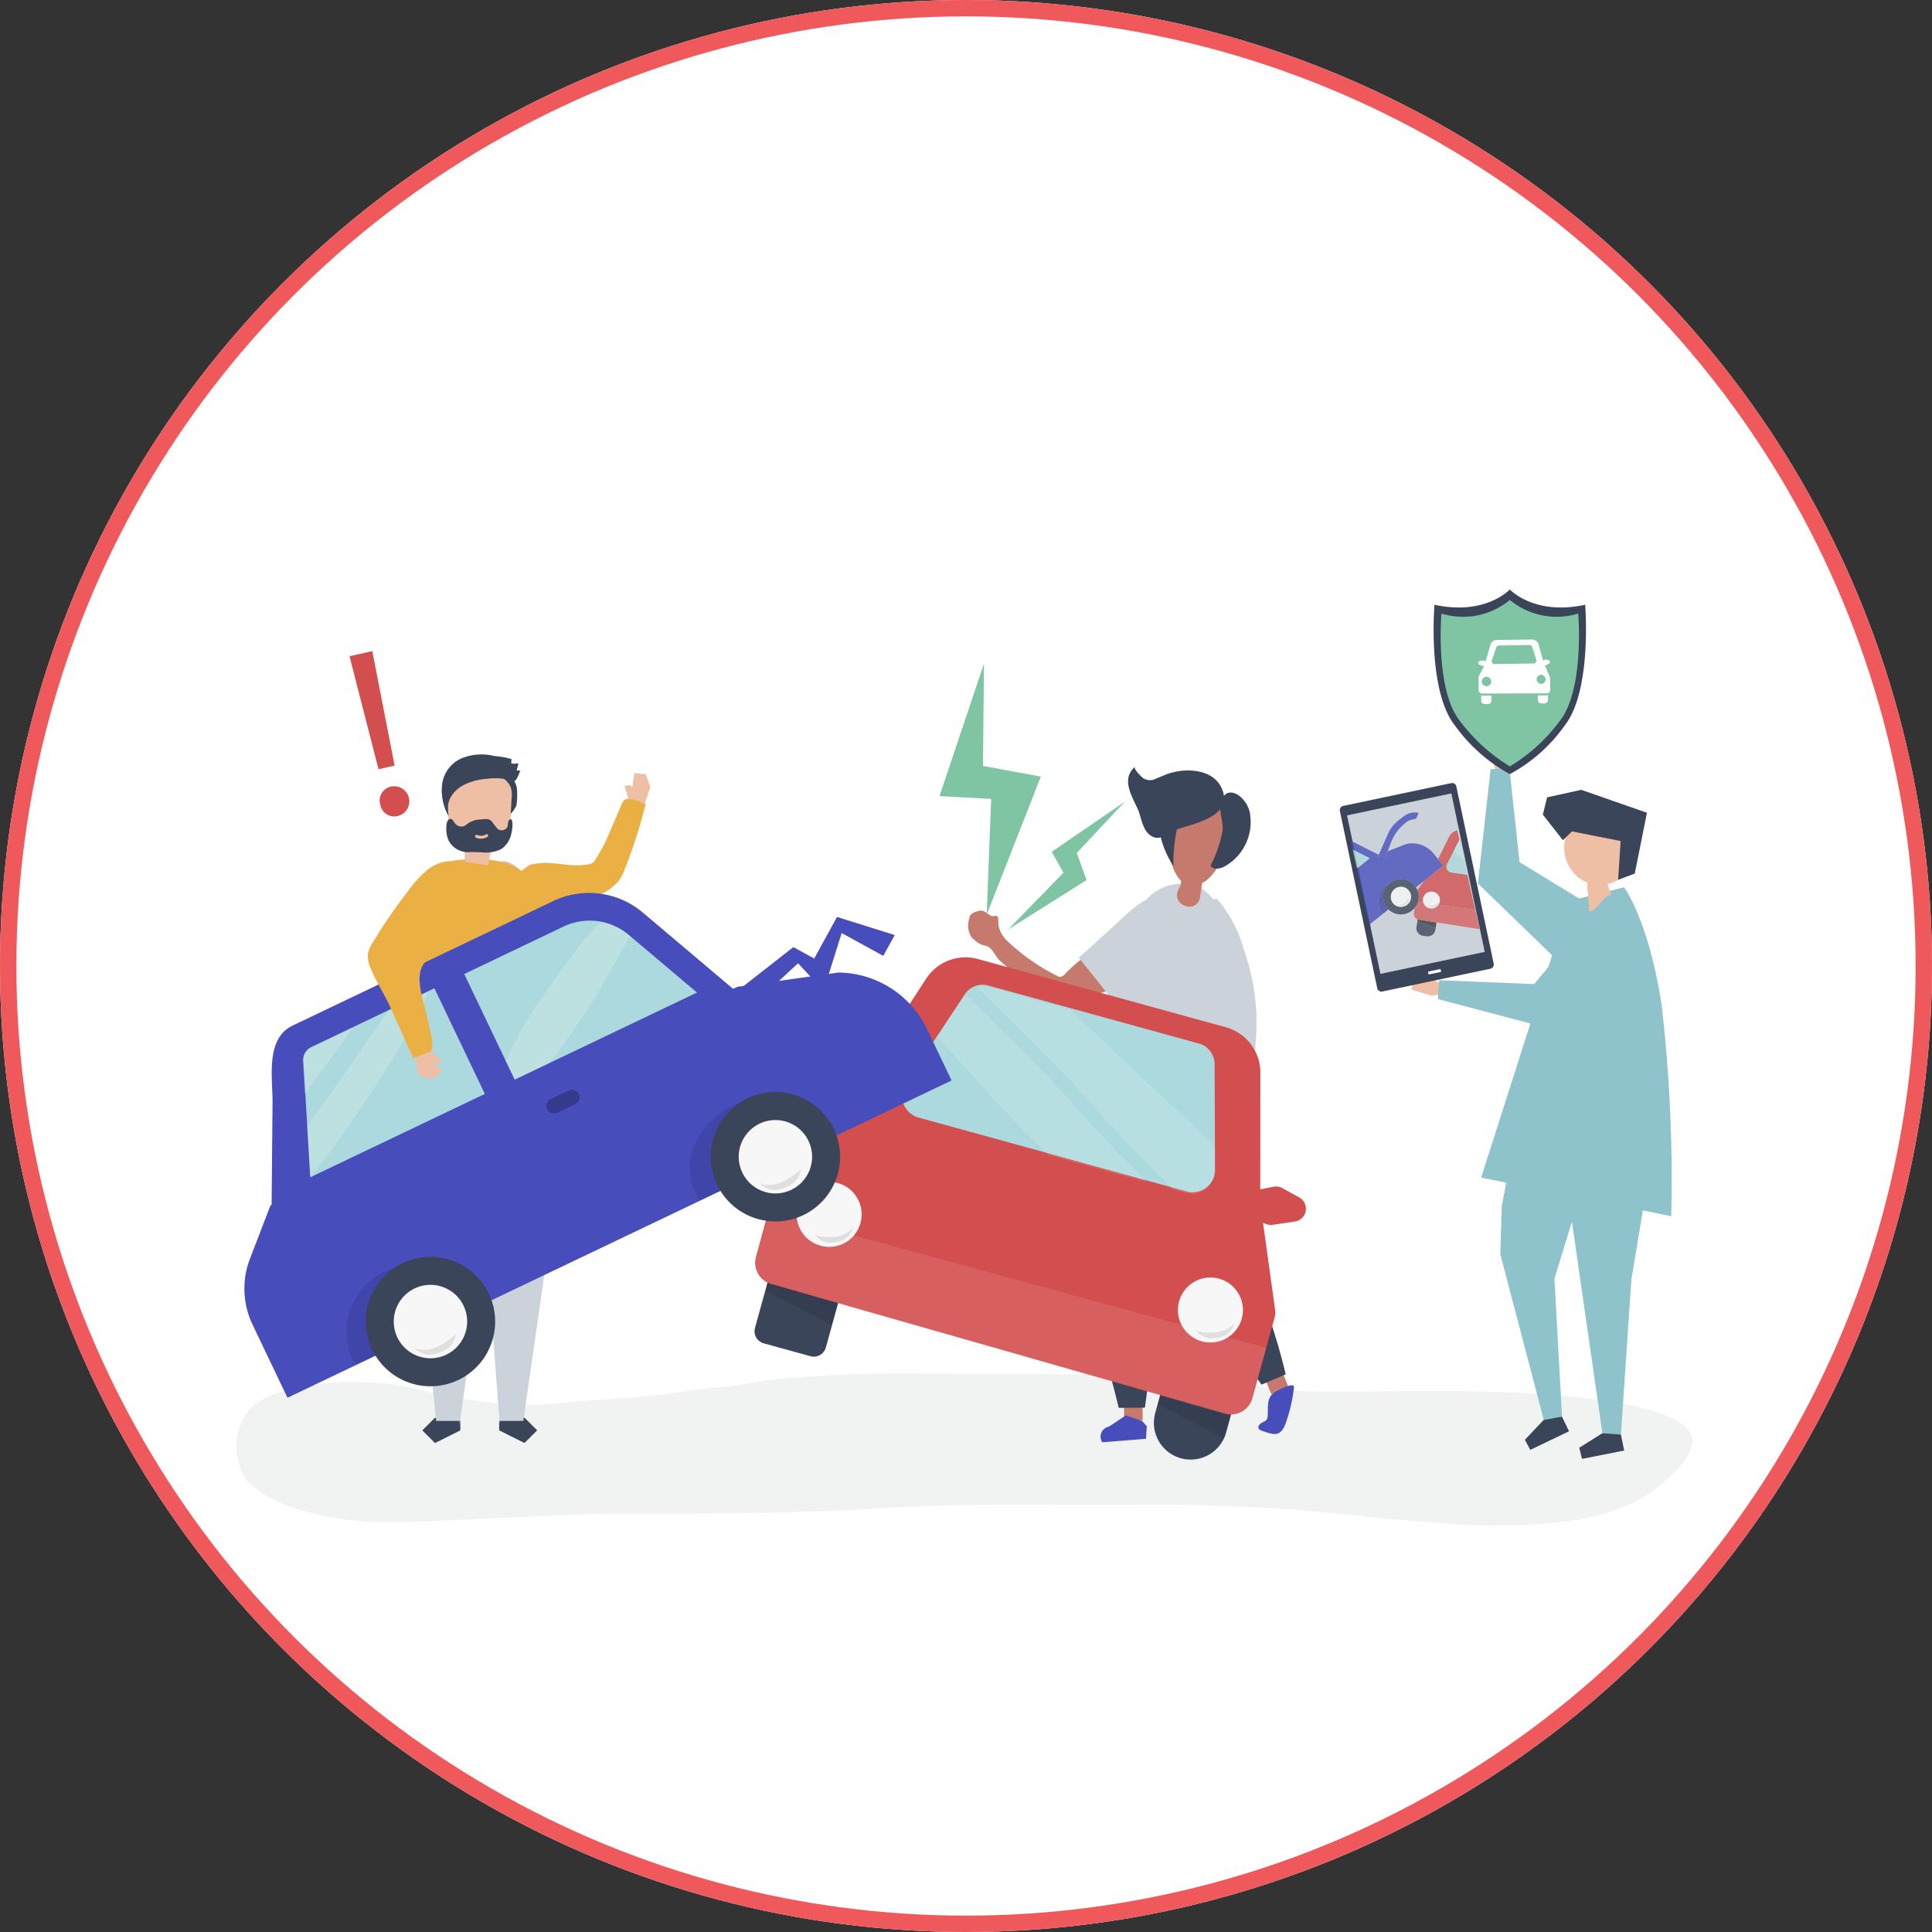 <svg xmlns="http://www.w3.org/2000/svg" width="118" height="118" viewBox="0 0 118 118">
  <rect x="0" y="0" width="118" height="118" fill="#333333" stroke="none"/>
  <g id="Group_1029" data-name="Group 1029" transform="translate(-672 -1029)">
    <g id="Ellipse_46" data-name="Ellipse 46" transform="translate(672 1029)" fill="#fff" stroke="#ef595b" stroke-width="1">
      <circle cx="59" cy="59" r="59" stroke="none"/>
      <circle cx="59" cy="59" r="58.5" fill="none"/>
    </g>
    <g id="Group_868" data-name="Group 868" transform="translate(642.346 966.514)">
      <g id="shadow" transform="translate(44.09 146.388)">
        <path id="Path_1461" data-name="Path 1461" d="M84.887,648a76.07,76.07,0,0,0-7.808.342c-.98.1-1.94.332-2.922.424-1.962.184-3.889.527-5.859.685-1.586.128-3.178.2-4.759.364a17.579,17.579,0,0,1-4.595-.134,32,32,0,0,1-3.254-.588,13.921,13.921,0,0,0-3.747-.563,15.926,15.926,0,0,0-5.216.6,5.2,5.2,0,0,0-1.784.979,3.638,3.638,0,0,0-.142,4.5c1.748,1.732,5.478,2.411,7.928,2.444,2.685.035,5.293-.155,7.981-.266,2.5-.1,4.99-.251,7.492-.246,5.111.011,10.222,0,15.324-.325,4.793-.306,9.6-.2,14.4-.2a115.857,115.857,0,0,1,14.709.66c2.131.272,4.3.367,6.443.557a32.763,32.763,0,0,0,5.671-.161,14.076,14.076,0,0,0,4.655-1.187c1.153-.525,3.21-2.155,3.564-3.408.992-3.512-13.976-3.428-16.274-3.42-2.571.009-5.162.089-7.731,0a19.077,19.077,0,0,1-3.2-.461,26.4,26.4,0,0,0-3.174-.256c-4.442-.385-8.894-.328-13.351-.328C87.789,648.012,86.338,648,84.887,648Z" transform="translate(-44.09 -648.003)" fill="#f1f2f2"/>
      </g>
      <g id="object" transform="translate(44.581 98.486)">
        <g id="Group_867" data-name="Group 867" transform="translate(0 0)">
          <g id="Group_811" data-name="Group 811" transform="translate(44.218 10.83)">
            <g id="Group_775" data-name="Group 775" transform="translate(0 7.672)">
              <g id="Group_773" data-name="Group 773" transform="translate(0 1.113)">
                <path id="Path_1462" data-name="Path 1462" d="M557.7,323.517a.313.313,0,0,1,.087,0c.262.04.375.218.615.328.107.049.363-.114.4.13.013.09.014.315.041.507a1.739,1.739,0,0,0,.477.843,12.368,12.368,0,0,0,3.064,2.162.451.451,0,0,0,.2.071.474.474,0,0,0,.321-.191,9.615,9.615,0,0,1,1.351-1.163,3.59,3.59,0,0,1,1.427-.676,1.614,1.614,0,0,1,1.465.426,1.26,1.26,0,0,1,.291,1.11c-.22.961-1.639,1.209-2.43,1.508a17.116,17.116,0,0,1-2.3.69.738.738,0,0,1-.293.025.747.747,0,0,1-.28-.14,37.338,37.338,0,0,1-3.179-2.529c-.282-.245-.4-.607-.663-.831-.168-.143-.4-.135-.591-.234a2.051,2.051,0,0,1-.542-.436,1.337,1.337,0,0,1-.12-1.107.447.447,0,0,1,.072-.227.643.643,0,0,1,.346-.2A1.252,1.252,0,0,1,557.7,323.517Z" transform="translate(-556.986 -323.512)" fill="#c67a6d"/>
              </g>
              <g id="Group_774" data-name="Group 774" transform="translate(6.733)">
                <path id="Path_1463" data-name="Path 1463" d="M635.717,316.586l-1.49-1.872c.032.04,2.693-2.426,2.856-2.567a5.771,5.771,0,0,1,2.066-1.324,1.864,1.864,0,0,1,2.112,2.829,9.818,9.818,0,0,1-4.812,3.612.25.25,0,0,1-.126.019.254.254,0,0,1-.136-.107Z" transform="translate(-634.227 -310.741)" fill="#ccd2d9"/>
              </g>
            </g>
            <g id="Group_807" data-name="Group 807" transform="translate(6.611)">
              <g id="Group_791" data-name="Group 791" transform="translate(0 16.802)">
                <g id="Group_781" data-name="Group 781" transform="translate(1.464 20.945)">
                  <g id="Group_780" data-name="Group 780">
                    <g id="Group_777" data-name="Group 777" transform="translate(1.411)">
                      <g id="Group_776" data-name="Group 776">
                        <path id="Path_1464" data-name="Path 1464" d="M666.948,655.956l.027,1.964-1.134.016-.03-2.178Z" transform="translate(-665.811 -655.758)" fill="#c67a6d"/>
                      </g>
                    </g>
                    <g id="Group_779" data-name="Group 779" transform="translate(0 1.87)">
                      <g id="Group_778" data-name="Group 778">
                        <path id="Path_1465" data-name="Path 1465" d="M651.162,677.211l.986.335.294.325-.05.77-2.666.213h0a.615.615,0,0,1,.3-.926l.124-.044Z" transform="translate(-649.62 -677.211)" fill="#474ebb"/>
                      </g>
                    </g>
                  </g>
                </g>
                <g id="Group_790" data-name="Group 790" transform="translate(4.564 1.281)">
                  <g id="Group_789" data-name="Group 789">
                    <g id="Group_787" data-name="Group 787" transform="translate(6.497 17.978)">
                      <g id="Group_786" data-name="Group 786">
                        <g id="Group_783" data-name="Group 783">
                          <g id="Group_782" data-name="Group 782">
                            <path id="Path_1466" data-name="Path 1466" d="M760.836,636.426l.751,1.807-1.044.456-.833-2Z" transform="translate(-759.711 -636.426)" fill="#c67a6d"/>
                          </g>
                        </g>
                        <g id="Group_785" data-name="Group 785" transform="translate(0.044 1.716)">
                          <g id="Group_784" data-name="Group 784">
                            <path id="Path_1467" data-name="Path 1467" d="M761.02,656.7a.88.88,0,0,1,.132-.121c.125-.094,1.136-.644,1.223-.4a.286.286,0,0,1,0,.127,9.648,9.648,0,0,1-.485,2.092c-.1.289-.257.609-.548.681a.841.841,0,0,1-.389-.021,4.01,4.01,0,0,1-.555-.173.31.31,0,0,1-.171-.122c-.069-.127.051-.278.176-.347s.278-.118.339-.249a.517.517,0,0,0,.035-.191C760.807,657.494,760.727,657.03,761.02,656.7Z" transform="translate(-760.212 -656.116)" fill="#474ebb"/>
                          </g>
                        </g>
                      </g>
                    </g>
                    <g id="Group_788" data-name="Group 788">
                      <path id="Path_1468" data-name="Path 1468" d="M685.678,440.94a9.491,9.491,0,0,0,2.572,4.285,55.025,55.025,0,0,1,3.662,4.615l1.477-.632a38.059,38.059,0,0,0-2.425-7.027,15.1,15.1,0,0,1-1.132-5.061,16.991,16.991,0,0,1,.3-2.5c.136-1.044.143-2.115.266-3.164a1.125,1.125,0,0,0-.2-1,.9.9,0,0,0-.423-.175C684.18,429.17,684.971,437.62,685.678,440.94Z" transform="translate(-685.182 -430.182)" fill="#3b455a"/>
                    </g>
                  </g>
                </g>
                <path id="Path_1469" data-name="Path 1469" d="M642.447,418.366a12.214,12.214,0,0,0-.316-2.86,20.013,20.013,0,0,0-4.967.421c-1.539.321-2.5.664-2.51,2.378-.021,3.152-1.221,5.837-1.739,8.867a9.67,9.67,0,0,0,.8,4.966,56.393,56.393,0,0,1,1.683,5.7l1.6-.01a38.365,38.365,0,0,0,.354-7.445,15.131,15.131,0,0,1,.823-5.124c.681-1.784,1.662-1.074,2.787-2.109C642.052,422.14,642.442,420.2,642.447,418.366Z" transform="translate(-632.827 -415.484)" fill="#3b455a"/>
              </g>
              <g id="Group_792" data-name="Group 792" transform="translate(1.31 7.13)">
                <path id="Path_1470" data-name="Path 1470" d="M654.352,304.946a4.3,4.3,0,0,1,.483.476l.41.449a5.1,5.1,0,0,1,.911,1.949,27.188,27.188,0,0,1,.759,11.916c-2.633.233-5.68-.448-8.306-.816a.873.873,0,0,1-.677-.322.918.918,0,0,1-.083-.467,38.089,38.089,0,0,1,.923-7.08,25.491,25.491,0,0,1,.719-2.85,6.842,6.842,0,0,1,1.409-2.8,2.855,2.855,0,0,1,3.29-.57A1.854,1.854,0,0,1,654.352,304.946Z" transform="translate(-647.849 -304.523)" fill="#ccd2d9"/>
              </g>
              <g id="Group_806" data-name="Group 806" transform="translate(3.142)">
                <g id="Group_794" data-name="Group 794" transform="translate(2.417 1.438)">
                  <g id="Group_793" data-name="Group 793">
                    <path id="Path_1471" data-name="Path 1471" d="M698.561,245.83l.143-.944a1.676,1.676,0,0,0,.181-.1c1.1-.719,2.94-4.583.013-5.448-2.657-.785-2.519,2.967-2,4.531a2.348,2.348,0,0,0,.383.74c.12.15.147.122.13.3s-.18.359-.217.536a.653.653,0,0,0,.346.784.807.807,0,0,0,.531.1A.677.677,0,0,0,698.561,245.83Z" transform="translate(-696.595 -239.228)" fill="#c67a6d"/>
                  </g>
                </g>
                <g id="Group_805" data-name="Group 805">
                  <g id="Group_797" data-name="Group 797" transform="translate(1.936 2.996)">
                    <g id="Group_796" data-name="Group 796">
                      <g id="Group_795" data-name="Group 795">
                        <path id="Path_1472" data-name="Path 1472" d="M691.239,258.759a6.014,6.014,0,0,0,.675,1.413,10.367,10.367,0,0,1,.323-2.742.272.272,0,0,0,0-.205.241.241,0,0,0-.164-.091C690.952,256.886,690.955,257.889,691.239,258.759Z" transform="translate(-691.08 -257.096)" fill="#3b455a"/>
                      </g>
                    </g>
                  </g>
                  <g id="Group_804" data-name="Group 804">
                    <g id="Group_800" data-name="Group 800" transform="translate(5.035 1.576)">
                      <g id="Group_799" data-name="Group 799">
                        <g id="Group_798" data-name="Group 798">
                          <path id="Path_1473" data-name="Path 1473" d="M726.634,245.286c.18.259.573.19.85.047a3.12,3.12,0,0,0,1.555-3.28c-.211-1.072-1.527-1.875-1.793-.548-.094.471.185,1.123.121,1.645A7.7,7.7,0,0,1,726.634,245.286Z" transform="translate(-726.634 -240.812)" fill="#3b455a"/>
                        </g>
                      </g>
                    </g>
                    <g id="Group_803" data-name="Group 803">
                      <g id="Group_802" data-name="Group 802">
                        <g id="Group_801" data-name="Group 801">
                          <path id="Path_1474" data-name="Path 1474" d="M670.979,223.291c-.127.052-.257.106-.394.161a.768.768,0,0,1-.779-.018c-.083-.049-.642-.591-.508-.7-.891.746-.158,1.836.176,2.607.225.52.272,1.254.778,1.593.557.374.939-.1,1.445-.311.446-.187.929-.288,1.383-.454.753-.276,1.874-.76,1.625-1.788-.291-1.2-1.476-1.5-2.54-1.407A3.9,3.9,0,0,0,670.979,223.291Z" transform="translate(-668.872 -222.73)" fill="#3b455a"/>
                        </g>
                      </g>
                    </g>
                  </g>
                </g>
              </g>
            </g>
            <g id="Group_810" data-name="Group 810" transform="translate(14.431 8.069)">
              <g id="Group_809" data-name="Group 809" transform="translate(0.396 7.756)">
                <g id="Group_808" data-name="Group 808">
                  <path id="Path_1475" data-name="Path 1475" d="M727.4,409.338a.307.307,0,0,1-.053-.069c-.118-.238-.037-.432-.085-.692-.021-.116-.3-.231-.123-.4.066-.062.249-.193.391-.324a1.739,1.739,0,0,0,.416-.875c.118-.594-.231-2.321.492-2.613,1.7-.687.5,2.85.473,3.183-.021.22.121.407.147.618a2.049,2.049,0,0,1-.046.694c-.1.4-.5.561-.837.734a.446.446,0,0,1-.227.072.644.644,0,0,1-.364-.167A1.244,1.244,0,0,1,727.4,409.338Z" transform="translate(-727.078 -404.275)" fill="#fee7de"/>
                </g>
              </g>
              <path id="Path_1476" data-name="Path 1476" d="M723.37,315.393c.074.078.157.2.276.335a8.674,8.674,0,0,1,1.319,2.762,13.5,13.5,0,0,1,.66,5.887.288.288,0,0,1-.078.2.291.291,0,0,1-.207.038l-1.347-.093a.565.565,0,0,1-.279-.069c-.157-.1-.168-.328-.167-.517a14.476,14.476,0,0,0-.439-3.677,12.01,12.01,0,0,1-.57-1.81c-.036-.515.188-1.105.155-1.669a1.987,1.987,0,0,1,.154-1.138C723.117,315.249,723.224,315.237,723.37,315.393Z" transform="translate(-722.537 -315.3)" fill="#ccd2d9"/>
            </g>
          </g>
          <g id="Group_818" data-name="Group 818" transform="translate(31.157 22.46)">
            <g id="Group_817" data-name="Group 817">
              <path id="Rectangle_763" data-name="Rectangle 763" d="M0,0H4.492a0,0,0,0,1,0,0V4.415A2.246,2.246,0,0,1,2.246,6.661h0A2.246,2.246,0,0,1,0,4.415V0A0,0,0,0,1,0,0Z" transform="translate(25.645 23.587) rotate(15.4)" fill="#3b455a"/>
              <path id="Path_1477" data-name="Path 1477" d="M410.572,558.143l-2.856-.787a.765.765,0,0,1-.534-.94l1.566-5.685,4.33,1.193-1.566,5.685A.765.765,0,0,1,410.572,558.143Z" transform="translate(-407.154 -533.77)" fill="#3b455a"/>
              <path id="Path_1478" data-name="Path 1478" d="M436.37,360.445l-15.259-4.2a2.862,2.862,0,0,0-3.134,1.267l-4.745,7.249h0l-3.891,4.037a1.35,1.35,0,0,0-.329.578l-1.4,5.077a1.35,1.35,0,0,0,.931,1.657l27.719,7.912a1.35,1.35,0,0,0,1.672-.94l1.346-4.888a1.352,1.352,0,0,0,.036-.545l-.825-5.931-.079-.022.007-8.417A2.874,2.874,0,0,0,436.37,360.445Z" transform="translate(-407.525 -356.147)" fill="#d34e4e"/>
              <path id="Path_1479" data-name="Path 1479" d="M528,388.087l-16.5-4.546a1.378,1.378,0,0,1-.687-2.107l3.561-5.376a1.3,1.3,0,0,1,1.424-.571l12.918,3.558a1.309,1.309,0,0,1,.933,1.283l.026,6.364A1.374,1.374,0,0,1,528,388.087Z" transform="translate(-501.549 -373.762)" fill="#acd9dd"/>
              <g id="Group_812" data-name="Group 812" transform="translate(11.15 1.779)" opacity="0.14">
                <path id="Path_1480" data-name="Path 1480" d="M577.26,386.272c-.981-.975-2.016-1.9-3.032-2.833-1.274-1.174-2.512-2.391-3.782-3.571-.664-.618-1.325-1.239-1.977-1.87l-5.079-1.4a1.224,1.224,0,0,0-.656,0l.022.022c.655.643,1.314,1.281,1.971,1.922,1.175,1.147,2.342,2.3,3.46,3.5s2.172,2.434,3.3,3.614c1.058,1.107,2.139,2.192,3.209,3.287l.9.248a1.374,1.374,0,0,0,1.67-1.394Z" transform="translate(-560.322 -376.556)" fill="#fffdf0"/>
                <path id="Path_1481" data-name="Path 1481" d="M545,390.855c-1.15-1.227-2.236-2.509-3.4-3.722s-2.348-2.36-3.541-3.521q-.635-.618-1.268-1.24c-.027.034-.054.07-.079.107l-1.644,2.482c.325.355.659.7.979,1.06,1.887,2.1,3.767,4.218,5.824,6.153l6.012,1.656C546.909,392.847,545.941,391.863,545,390.855Z" transform="translate(-535.063 -381.866)" fill="#fffdf0"/>
              </g>
              <path id="Path_1482" data-name="Path 1482" d="M752.468,517.027l1.011-.2a.789.789,0,0,1,.533.083l1.037.571a.788.788,0,0,1,.408.712h0a.788.788,0,0,1-.675.759l-1.354.2a.788.788,0,0,1-.365-.033l-.7-.237a.788.788,0,0,1-.536-.768l.009-.329A.788.788,0,0,1,752.468,517.027Z" transform="translate(-721.78 -502.806)" fill="#d34e4e"/>
              <path id="Path_1483" data-name="Path 1483" d="M446.227,432.723l-.765-.69a.789.789,0,0,0-.5-.2l-1.184-.041a.788.788,0,0,0-.715.4h0a.788.788,0,0,0,.191,1l1.063.861a.79.79,0,0,0,.33.158l.726.156a.788.788,0,0,0,.854-.385l.161-.287A.788.788,0,0,0,446.227,432.723Z" transform="translate(-439.841 -425.196)" fill="#445e7a"/>
              <path id="Path_1484" data-name="Path 1484" d="M438.775,543.34l-.844,3.066a1.35,1.35,0,0,1-1.672.94l-27.719-7.912a1.35,1.35,0,0,1-.931-1.657l.849-2.705Z" transform="translate(-407.525 -519.474)" fill="#fff" opacity="0.1"/>
              <path id="Path_1485" data-name="Path 1485" d="M414.779,584.124l4.313,1.254-.375,1.361-4.078-2.11Z" transform="translate(-413.988 -564.252)" fill="#000100" opacity="0.1"/>
              <path id="Path_1486" data-name="Path 1486" d="M689.8,663.344l4.314,1.254-.375,1.361-4.078-2.11Z" transform="translate(-665.039 -636.565)" fill="#000100" opacity="0.1"/>
              <g id="Group_814" data-name="Group 814" transform="translate(25.695 19.399)">
                <g id="Group_813" data-name="Group 813" transform="translate(0 0)">
                  <circle id="Ellipse_27" data-name="Ellipse 27" cx="1.987" cy="1.987" r="1.987" transform="matrix(0.086, -0.996, 0.996, 0.086, 0, 3.959)" fill="#f7f7f7"/>
                </g>
                <path id="Path_1487" data-name="Path 1487" d="M717.9,613.16a1.62,1.62,0,0,0,.982-.534,1.147,1.147,0,0,1-.691.8,1.854,1.854,0,0,1-.361.091,1.892,1.892,0,0,1-.393.034,1.169,1.169,0,0,1-.9-.5c.066.095.461.126.559.134A3.177,3.177,0,0,0,717.9,613.16Z" transform="translate(-715.267 -609.668)" fill="#000100" opacity="0.1"/>
              </g>
              <g id="Group_816" data-name="Group 816" transform="translate(2.104 13.258)">
                <g id="Group_815" data-name="Group 815" transform="translate(0 0)">
                  <circle id="Ellipse_28" data-name="Ellipse 28" cx="1.987" cy="1.987" r="1.987" transform="translate(0 3.824) rotate(-74.225)" fill="#f7f7f7"/>
                </g>
                <path id="Path_1488" data-name="Path 1488" d="M450.729,546.174a1.62,1.62,0,0,0,.982-.534,1.147,1.147,0,0,1-.691.8,1.848,1.848,0,0,1-.361.091,1.882,1.882,0,0,1-.393.034,1.17,1.17,0,0,1-.9-.5c.066.095.461.126.559.134A3.166,3.166,0,0,0,450.729,546.174Z" transform="translate(-447.79 -542.38)" fill="#000100" opacity="0.1"/>
              </g>
            </g>
          </g>
          <g id="Group_819" data-name="Group 819" transform="translate(15.889 11.218)">
            <path id="Path_1489" data-name="Path 1489" d="M317.289,229.242l.419-1.23-.293-.762-.691-.073-.131.844-.166-.123-.3.081.235.8.092.473Z" transform="translate(-308.795 -227.177)" fill="#efbfa5"/>
            <path id="Path_1490" data-name="Path 1490" d="M235.149,252.413c.232-.128.461-.265.7-.38q1.03-.485,2.035-1.022a3.153,3.153,0,0,0,1.105-.83,3.089,3.089,0,0,0,.355-.7,30.234,30.234,0,0,0,1.27-3.961c-.279-.134-1.044-.5-1.308-.25a.89.89,0,0,0-.186.316q-.338.811-.69,1.616a9.548,9.548,0,0,1-.912,1.736.631.631,0,0,1-.174.183.675.675,0,0,1-.26.074c-1.377.2-2.193-.313-3.546.025a5.469,5.469,0,0,0-1.337,1.257,1.253,1.253,0,0,0-.2.7,1.838,1.838,0,0,0,.139.953,1.364,1.364,0,0,0,.885.653,2.828,2.828,0,0,0,1.126.015A2.988,2.988,0,0,0,235.149,252.413Z" transform="translate(-232.001 -243.614)" fill="#ebb044"/>
          </g>
          <path id="Path_1491" data-name="Path 1491" d="M539.46,150.472l-2.717,8.09,3.157.173-.273,7.072,3.306-8.434-3.532-.653Z" transform="translate(-494.29 -145.94)" fill="#7fc5a3"/>
          <path id="Path_1492" data-name="Path 1492" d="M592.007,247.156l-4.476,3.065.723,1.274-3.378,3.469,4.787-3.017-.595-1.657Z" transform="translate(-538.227 -234.196)" fill="#7fc5a3"/>
          <g id="Group_823" data-name="Group 823" transform="translate(71.266 12.242)">
            <g id="Group_820" data-name="Group 820" transform="translate(5.436 19.486)">
              <path id="Path_1493" data-name="Path 1493" d="M935.346,463.219v1.8l-2.4,7.815.463,8.416-1.116.206-2.654-10.125.092-2.918,1.11-5.952Z" transform="translate(-929.635 -462.464)" fill="#8ec3cb"/>
              <path id="Path_1494" data-name="Path 1494" d="M973.269,479.88l2.437,16.918,1.132.079.64-9.482,1.5-9.018Z" transform="translate(-969.466 -476.99)" fill="#8ec3cb"/>
              <path id="Path_1495" data-name="Path 1495" d="M948.061,678.223l-1.147,1.214.331.616,2.367-1.136-.436-.9Z" transform="translate(-945.408 -659.227)" fill="#3b455a"/>
              <path id="Path_1496" data-name="Path 1496" d="M986.411,689.694l-1.414.889.167.679,2.576-.509-.2-.98Z" transform="translate(-980.171 -669.887)" fill="#3b455a"/>
            </g>
            <path id="Path_1497" data-name="Path 1497" d="M921.653,308.04,925,307.2s1.521,2.056,2.3,7.259a93,93,0,0,1,.579,12.833s-9.976-2.036-11.612-2.358L919.5,314.82Z" transform="translate(-911.998 -301.251)" fill="#8ec3cb"/>
            <g id="Group_821" data-name="Group 821" transform="translate(0 7.987)">
              <path id="Path_1498" data-name="Path 1498" d="M868.516,371.373,867.279,371l.137-.535.9.069-.053-.283,1.019.45-.067.576Z" transform="translate(-867.279 -366.788)" fill="#efbfa5"/>
              <path id="Path_1499" data-name="Path 1499" d="M895.172,330.547l-3.238,3.876-5.8-.234-.076,1.149,6.781,1.793,5.029-3.852Z" transform="translate(-884.426 -330.547)" fill="#8ec3cb"/>
            </g>
            <g id="Group_822" data-name="Group 822" transform="translate(8.039)">
              <path id="Path_1500" data-name="Path 1500" d="M974.782,263.949c.9.368,2.018-.112,2.868.373a1.856,1.856,0,0,1,.84,1.644,1.563,1.563,0,0,1-.245.862,1.5,1.5,0,0,1-.425.395,2.121,2.121,0,0,1-.71.291,3.83,3.83,0,0,0,.226.655c-.48.025-.88,1.011-1.36,1.036-.015-.276-.111-1.513-.126-1.789a2.041,2.041,0,0,1-.363-.182,2.325,2.325,0,0,1-1.024-2.149A4.524,4.524,0,0,1,974.782,263.949Z" transform="translate(-973.15 -261.768)" fill="#efbfa5"/>
              <path id="Path_1501" data-name="Path 1501" d="M961.276,241.461l2.975.588-.153,2.369,1.017-.38.744-3.716-4.015-1.4-2.084.46-.259,1.053L960.725,242Z" transform="translate(-959.501 -238.924)" fill="#3b455a"/>
            </g>
          </g>
          <g id="Group_825" data-name="Group 825" transform="translate(75.338 9.281)">
            <g id="Group_824" data-name="Group 824">
              <path id="Path_1502" data-name="Path 1502" d="M924.547,206.232l.189-1.278.55.057.064.9.273-.094-.295,1.074-.579.018Z" transform="translate(-923.627 -204.954)" fill="#e4c9aa"/>
              <path id="Path_1503" data-name="Path 1503" d="M920.844,231.83l-4.311-2.633-.622-5.767-1.148.095-.775,6.971,4.551,4.407Z" transform="translate(-913.988 -221.82)" fill="#8ec3cb"/>
            </g>
          </g>
          <g id="Group_828" data-name="Group 828" transform="translate(66.9 11.825)">
            <g id="Group_826" data-name="Group 826" transform="translate(0 0)">
              <path id="Path_1504" data-name="Path 1504" d="M826.393,245.481l-6.6,1.392a.263.263,0,0,1-.312-.2L817.2,235.85a.263.263,0,0,1,.2-.312l6.6-1.392a.263.263,0,0,1,.312.2l2.28,10.819A.263.263,0,0,1,826.393,245.481Z" transform="translate(-817.191 -234.14)" fill="#3b455a"/>
              <rect id="Rectangle_764" data-name="Rectangle 764" width="6.509" height="9.892" transform="translate(0.446 1.976) rotate(-11.901)" fill="#ccd2d9"/>
              <rect id="Rectangle_765" data-name="Rectangle 765" width="0.779" height="0.18" transform="translate(5.392 11.518) rotate(-11.901)" fill="#fff"/>
            </g>
            <g id="Group_827" data-name="Group 827" transform="translate(0.668 1.8)" opacity="0.79">
              <path id="Path_1505" data-name="Path 1505" d="M872.109,329.866l-.055.36-1.115-.411.02-.133h0l-.072.475a.457.457,0,0,0,.388.52l.24.035a.463.463,0,0,0,.525-.387l.069-.459Z" transform="translate(-866.87 -323.153)" fill="#3b455a"/>
              <path id="Path_1506" data-name="Path 1506" d="M871.556,329.684h0l-.02.133,1.115.411.055-.36-1.089-.169A.362.362,0,0,1,871.556,329.684Z" transform="translate(-867.465 -323.156)" fill="#3c3d43"/>
              <path id="Path_1507" data-name="Path 1507" d="M871.556,329.684h0l-.02.133,1.115.411.055-.36-1.089-.169A.362.362,0,0,1,871.556,329.684Z" transform="translate(-867.465 -323.156)" opacity="0.1"/>
              <path id="Path_1508" data-name="Path 1508" d="M869.691,328.03a.347.347,0,0,1-.054-.068A.347.347,0,0,0,869.691,328.03Z" transform="translate(-865.733 -321.584)" fill="#687480"/>
              <path id="Path_1509" data-name="Path 1509" d="M869.167,321.518l-.048.315.063-.334Z" transform="translate(-865.26 -315.684)" fill="#687480"/>
              <path id="Path_1510" data-name="Path 1510" d="M869.219,326.968a.351.351,0,0,1-.023-.063A.351.351,0,0,0,869.219,326.968Z" transform="translate(-865.331 -320.619)" fill="#687480"/>
              <path id="Path_1511" data-name="Path 1511" d="M870.474,328.94a.343.343,0,0,1-.045-.034A.343.343,0,0,0,870.474,328.94Z" transform="translate(-866.456 -322.445)" fill="#687480"/>
              <path id="Path_1512" data-name="Path 1512" d="M872.042,270.27l-.371.488a.346.346,0,0,0-.052.1,1.07,1.07,0,0,1,.034.7l.326.047a.5.5,0,0,1-.017-.223.517.517,0,0,1,.586-.432.509.509,0,0,1,.353.788l2.248.323-.485-2.146-.987-.144a.353.353,0,0,1-.242-.517l.746-1.478-.132-.583a.769.769,0,0,0-.5.41l-.673,1.35.321.4Z" transform="translate(-867.542 -266.109)" fill="#d34e4e"/>
              <path id="Path_1513" data-name="Path 1513" d="M871.1,329.358l1.089.17h0l2.633.41h0l-3.723-.579a.347.347,0,0,1-.13-.048.338.338,0,0,0,.069.032h0A.364.364,0,0,0,871.1,329.358Z" transform="translate(-866.951 -322.814)" fill="#687480"/>
              <path id="Path_1514" data-name="Path 1514" d="M892.272,275.872l.987.144-.2-.9-.341-.3c-.093-.081-.19-.16-.285-.24l.347-.686,0,0,0-.012-.746,1.478A.354.354,0,0,0,892.272,275.872Z" transform="translate(-886.136 -272.213)" fill="#acd9dd"/>
              <path id="Path_1515" data-name="Path 1515" d="M897.048,274.708c.095.081.192.159.285.24l.341.3-.277-1.227,0,0Z" transform="translate(-890.755 -272.341)" fill="#c1e4e5"/>
              <path id="Path_1516" data-name="Path 1516" d="M869.078,325.332h0a.343.343,0,0,0,.007.137.343.343,0,0,1-.007-.137Z" transform="translate(-865.219 -319.183)" fill="#fff" opacity="0.06"/>
              <path id="Path_1517" data-name="Path 1517" d="M870.949,329.3h0Z" transform="translate(-866.929 -322.8)" fill="#fff" opacity="0.06"/>
              <path id="Path_1518" data-name="Path 1518" d="M870.27,328.757l-.015-.014Z" transform="translate(-866.298 -322.297)" fill="#fff" opacity="0.06"/>
              <path id="Path_1519" data-name="Path 1519" d="M869.368,318.379l3.723.579-.265-1.173-2.248-.323a.518.518,0,0,1-.506.225.512.512,0,0,1-.417-.358l-.326-.047a1.072,1.072,0,0,1-.19.367l-.063.334h0a.345.345,0,0,0,.029.2c0,.01.01.02.016.029a.348.348,0,0,0,.054.068l.015.014a.354.354,0,0,0,.045.034h0A.347.347,0,0,0,869.368,318.379Z" transform="translate(-865.219 -311.836)" fill="#d34e4e"/>
              <path id="Path_1520" data-name="Path 1520" d="M869.122,318.393l3.723.579-.265-1.173-2.248-.323a.518.518,0,0,1-.506.225.511.511,0,0,1-.416-.358l-.326-.047a1.072,1.072,0,0,1-.189.367l-.063.334h0a.348.348,0,0,0,.007.137.342.342,0,0,0,.023.063c0,.01.01.02.016.029a.353.353,0,0,0,.054.068l.015.014a.366.366,0,0,0,.045.034h0A.348.348,0,0,0,869.122,318.393Z" transform="translate(-864.994 -311.848)" fill="#fff" opacity="0.1"/>
              <path id="Path_1521" data-name="Path 1521" d="M876.525,310.825a.51.51,0,0,0-.433-.581.517.517,0,0,0-.586.432.511.511,0,0,0,.433.581.518.518,0,0,0,.506-.225A.505.505,0,0,0,876.525,310.825Zm-.26.312a.617.617,0,0,1-.191.056.3.3,0,0,1-.247-.1c.02.022.122.018.148.017a.828.828,0,0,0,.206-.032.422.422,0,0,0,.236-.168A.3.3,0,0,1,876.265,311.137Z" transform="translate(-871.085 -305.405)" fill="#f7f7f7"/>
              <path id="Path_1522" data-name="Path 1522" d="M879.615,318.117a.83.83,0,0,1-.207.032c-.025,0-.128.006-.148-.017a.3.3,0,0,0,.247.1.488.488,0,0,0,.1-.021.476.476,0,0,0,.09-.035.3.3,0,0,0,.153-.226A.42.42,0,0,1,879.615,318.117Z" transform="translate(-874.518 -312.443)" fill="#ffffeb"/>
              <path id="Path_1523" data-name="Path 1523" d="M879.615,318.117a.83.83,0,0,1-.207.032c-.025,0-.128.006-.148-.017a.3.3,0,0,0,.247.1.488.488,0,0,0,.1-.021.476.476,0,0,0,.09-.035.3.3,0,0,0,.153-.226A.42.42,0,0,1,879.615,318.117Z" transform="translate(-874.518 -312.443)" opacity="0.1"/>
              <path id="Path_1524" data-name="Path 1524" d="M847.931,322.873l.291-.232,0,0Z" transform="translate(-845.919 -316.725)" fill="#8c343e"/>
              <path id="Path_1525" data-name="Path 1525" d="M827.048,277.265c.035-.028.071-.053.108-.077a1.089,1.089,0,0,1,1.614.082,1.064,1.064,0,0,1,.069.1l.514-.411,1.154-.922-.321-.4-.276-.341a1.668,1.668,0,0,0-1.664-.575l-1.128.439-.136.362-.475-.019.056-.127-1.708-.86.125.551,1.037.522-.778.622.772,3.419.853-.681a.875.875,0,0,1-.119-.121A1.127,1.127,0,0,1,827.048,277.265Z" transform="translate(-824.854 -272.795)" fill="#474ebb"/>
              <path id="Path_1526" data-name="Path 1526" d="M826.281,280.835l.258,1.144.778-.622Z" transform="translate(-826.157 -278.565)" fill="#acd9dd"/>
              <path id="Path_1527" data-name="Path 1527" d="M847.887,325.324l0,0,0,0Z" transform="translate(-845.879 -319.173)" opacity="0.1"/>
              <path id="Path_1528" data-name="Path 1528" d="M844.769,306.618a1.073,1.073,0,0,1,.079-1.435c-.036.024-.072.049-.107.077a1.128,1.128,0,0,0-.305,1.56.878.878,0,0,0,.119.121l0,0,.289-.234A1.134,1.134,0,0,1,844.769,306.618Z" transform="translate(-842.547 -300.79)" fill="#8c343e"/>
              <path id="Path_1529" data-name="Path 1529" d="M844.769,306.618a1.073,1.073,0,0,1,.079-1.435c-.036.024-.072.049-.107.077a1.128,1.128,0,0,0-.305,1.56.878.878,0,0,0,.119.121l0,0,.289-.234A1.134,1.134,0,0,1,844.769,306.618Z" transform="translate(-842.547 -300.79)" fill="#3b46a8"/>
              <path id="Path_1530" data-name="Path 1530" d="M849.743,302.9a1.071,1.071,0,0,0-.034-.7,1.054,1.054,0,0,0-.091-.177,1.083,1.083,0,0,0-1.595-.259,1.136,1.136,0,0,0-.089.08,1.071,1.071,0,0,0,0,1.522l0,0a1.091,1.091,0,0,0,1.6-.082l.015-.019A1.07,1.07,0,0,0,849.743,302.9Zm-.509.009a.619.619,0,0,1-.842.225.608.608,0,0,1-.224-.835.619.619,0,0,1,.842-.225A.608.608,0,0,1,849.234,302.907Z" transform="translate(-845.632 -297.451)" fill="#3b455a"/>
              <path id="Path_1531" data-name="Path 1531" d="M853.921,306.951a.619.619,0,0,0-.841.225.608.608,0,0,0,.224.835.619.619,0,0,0,.842-.225A.608.608,0,0,0,853.921,306.951Zm.062.914a.591.591,0,0,1-.094.078.571.571,0,0,1-.1.058.358.358,0,0,1-.326-.025.506.506,0,0,0,.333-.1.975.975,0,0,0,.184-.168c.02-.023.1-.115.094-.15A.359.359,0,0,1,853.983,307.865Z" transform="translate(-850.543 -302.329)" fill="#f7f7f7"/>
              <path id="Path_1532" data-name="Path 1532" d="M858.866,314.959a.983.983,0,0,1-.183.168.507.507,0,0,1-.333.1.358.358,0,0,0,.326.025.567.567,0,0,0,.1-.058.585.585,0,0,0,.094-.078.359.359,0,0,0,.091-.3C858.966,314.844,858.886,314.936,858.866,314.959Z" transform="translate(-855.429 -309.577)" fill="#ffffed"/>
              <path id="Path_1533" data-name="Path 1533" d="M858.866,314.959a.983.983,0,0,1-.183.168.507.507,0,0,1-.333.1.358.358,0,0,0,.326.025.567.567,0,0,0,.1-.058.585.585,0,0,0,.094-.078.359.359,0,0,0,.091-.3C858.966,314.844,858.886,314.936,858.866,314.959Z" transform="translate(-855.429 -309.577)" opacity="0.1"/>
              <path id="Path_1534" data-name="Path 1534" d="M844.283,257.517l.136-.362.2-.527a2.745,2.745,0,0,1,.834-1.161c.1-.08.177-.143.206-.161a2.564,2.564,0,0,1,.5-.139l.147-.354a1.128,1.128,0,0,0-.731.1,3.616,3.616,0,0,0-.646.492,2.018,2.018,0,0,0-.493.683l-.565,1.284-.056.127Z" transform="translate(-842.156 -254.791)" fill="#474ebb"/>
            </g>
          </g>
          <g id="Group_832" data-name="Group 832" transform="translate(72.633)">
            <g id="Group_830" data-name="Group 830">
              <g id="Group_829" data-name="Group 829">
                <path id="Path_1535" data-name="Path 1535" d="M892.215,99.423c-2.913.631-4.391-.723-4.59-.922,0,0,0-.02-.012-.012-.008-.008-.012.012-.012.012-.2.2-1.678,1.553-4.59.922,0,0-.447,5.24,1.251,7.377a10.093,10.093,0,0,0,3.351,2.967,9.754,9.754,0,0,0,3.351-2.967C892.648,104.652,892.215,99.423,892.215,99.423Z" transform="translate(-882.958 -98.486)" fill="#3b455a"/>
                <path id="Path_1536" data-name="Path 1536" d="M896.3,106.681a4.5,4.5,0,0,1-4.165-.821s0-.018-.011-.011-.011.011-.011.011a4.5,4.5,0,0,1-4.165.821s-.406,4.665,1.135,6.568a10.949,10.949,0,0,0,3.04,2.767,10.519,10.519,0,0,0,3.043-2.767C896.693,111.336,896.3,106.681,896.3,106.681Z" transform="translate(-887.468 -105.206)" fill="#7fc5a3"/>
              </g>
            </g>
            <g id="Group_831" data-name="Group 831" transform="translate(2.719 3.061)">
              <path id="Path_1537" data-name="Path 1537" d="M955.96,172.611l0,.28a.207.207,0,0,0,.205.208l.219,0a.206.206,0,0,0,.2-.213l0-.281a.183.183,0,0,1-.052.008Z" transform="translate(-952.315 -169.202)" fill="#fff"/>
              <path id="Path_1538" data-name="Path 1538" d="M916.28,172.806l0,.316a.207.207,0,0,0,.205.208l.219,0a.206.206,0,0,0,.2-.214l0-.307-.59,0A.181.181,0,0,1,916.28,172.806Z" transform="translate(-916.094 -169.389)" fill="#fff"/>
              <path id="Path_1539" data-name="Path 1539" d="M918.3,135.167l.173-.082a.115.115,0,0,0,.06-.133.112.112,0,0,0-.082-.083l-.16-.038a.105.105,0,0,0-.074.01l-.1.055-.274-.981a.4.4,0,0,0-.382-.312l-2.194.028a.4.4,0,0,0-.368.3l-.3,1.023,0,0-.129-.065a.105.105,0,0,0-.075-.008l-.159.042a.111.111,0,0,0-.079.085.116.116,0,0,0,.064.131l.175.077a.106.106,0,0,0,.05.009l.059,0-.316.63a.2.2,0,0,0-.021.094l.012.762a.194.194,0,0,0,.155.19.18.18,0,0,0,.033,0l.59,0,2.836-.009.571,0a.179.179,0,0,0,.052-.008.193.193,0,0,0,.134-.19l-.011-.734a.2.2,0,0,0-.016-.077l-.3-.7.034,0A.1.1,0,0,0,918.3,135.167Zm-3.625,1.289a.288.288,0,1,1,.271-.291A.283.283,0,0,1,914.671,136.456Zm2.854-1.39-2.373.039a.176.176,0,0,1-.172-.232l.269-.782a.18.18,0,0,1,.168-.121l1.857-.031a.178.178,0,0,1,.173.123l.247.773A.178.178,0,0,1,917.525,135.066Zm.744.975a.276.276,0,1,1-.28-.284A.281.281,0,0,1,918.269,136.041Z" transform="translate(-914.147 -133.605)" fill="#fff"/>
            </g>
          </g>
          <g id="Group_836" data-name="Group 836" transform="translate(14.335 16.599)">
            <g id="Group_833" data-name="Group 833" transform="translate(7.261 9.46)">
              <path id="Path_1540" data-name="Path 1540" d="M297.852,397.517l-.384.769,1.2.782.775-.452.019-.772-.681.019.072-.144.218-.071-.074-.218Z" transform="translate(-297.468 -397.43)" fill="#ebceb1"/>
            </g>
            <g id="Group_835" data-name="Group 835">
              <g id="Group_834" data-name="Group 834">
                <path id="Path_1541" data-name="Path 1541" d="M214.588,289.6a1.7,1.7,0,0,1,.618-.573.968.968,0,0,1,.435-.124,1.012,1.012,0,0,1,.46.124c1.844.931,1.929,3.945,1.945,5.713.01,1.131,1.58,1.755,2.412,2.345.383.272,1.643.913,1.648,1.338,0,.09-.492,1.046-.474,1.053l-3.23-1.261c-.8-.31-1.633-.478-2.422-.818a1.806,1.806,0,0,1-.794-.549,1.973,1.973,0,0,1-.265-.7,32.387,32.387,0,0,1-.647-3.7,6.754,6.754,0,0,1-.055-1.884A2.485,2.485,0,0,1,214.588,289.6Z" transform="translate(-214.172 -288.905)" fill="#d6c0b9"/>
              </g>
            </g>
          </g>
          <g id="Group_849" data-name="Group 849" transform="translate(8.831 10.088)">
            <path id="Path_1542" data-name="Path 1542" d="M155.331,287.506l-.048,0a1.8,1.8,0,0,0-1.124.485,2.214,2.214,0,0,0-.357.522,13.335,13.335,0,0,0-.652,1.553,31.964,31.964,0,0,0-1.377,4.717c-.163.773-1.129,9.57-.557,9.533q5.249-.34,10.513-.356c.233-4.56.444-9.273-1.167-13.546a5.836,5.836,0,0,0-1.022-1.854C158.532,287.431,156.744,287.374,155.331,287.506Z" transform="translate(-151.036 -281.072)" fill="#ebb044"/>
            <g id="Group_848" data-name="Group 848" transform="translate(1.132)">
              <g id="Group_841" data-name="Group 841" transform="translate(0 21.623)">
                <g id="Group_837" data-name="Group 837" transform="translate(5.597 18.879)">
                  <path id="Path_1543" data-name="Path 1543" d="M228.235,679.021v.6l1.547.774.774-.774-.774-.773h-.1l-.025.17Z" transform="translate(-228.235 -678.85)" fill="#3b455a"/>
                </g>
                <g id="Group_838" data-name="Group 838" transform="translate(0.907 18.879)">
                  <path id="Path_1544" data-name="Path 1544" d="M175.31,678.85H175.2l-.774.773.774.774,1.547-.774v-.6h-1.422Z" transform="translate(-174.43 -678.85)" fill="#3b455a"/>
                </g>
                <g id="Group_840" data-name="Group 840">
                  <g id="Group_839" data-name="Group 839">
                    <path id="Path_1545" data-name="Path 1545" d="M172.85,462.912a9.9,9.9,0,0,0-2.725-.64c-.1,0-.193,0-.29.006l-.247.019c-.61.049-1.295.115-2.01.2l-.105.013a12.4,12.4,0,0,1-1.894.3,6.011,6.011,0,0,0-1.071.388,4.621,4.621,0,0,0-.477.27l0,.994,1.744,16.883h1.43v.172h.008l1.572-11.325.007-.064.861,11.388h.008v-.172h1.437l1.823-12.682Z" transform="translate(-164.025 -462.273)" fill="#ccd2d9"/>
                  </g>
                </g>
              </g>
              <g id="Group_847" data-name="Group 847" transform="translate(2.092)">
                <g id="Group_842" data-name="Group 842" transform="translate(3.151 1.017)">
                  <path id="Path_1546" data-name="Path 1546" d="M224.806,226.848a2.666,2.666,0,0,1,.256,1.2.381.381,0,0,0,.084.307c.09.074,0,.222.076.133a2.025,2.025,0,0,0,.35-.515,4.42,4.42,0,0,0,.041-.826,1.2,1.2,0,0,0-.19-.681,1.332,1.332,0,0,0-.319-.275,1.692,1.692,0,0,0-.539-.281c-.34-.083-.557.031-.266.291A2.129,2.129,0,0,1,224.806,226.848Z" transform="translate(-224.162 -225.885)" fill="#3b455a"/>
                </g>
                <g id="Group_844" data-name="Group 844" transform="translate(0.372 1.04)">
                  <g id="Group_843" data-name="Group 843">
                    <path id="Path_1547" data-name="Path 1547" d="M193.338,231.661l1.41.209a8.849,8.849,0,0,0,.19-1.253c.415-.05.906-.16,1.069-.591a1.464,1.464,0,0,0,.069-.433l.105-1.821a1.79,1.79,0,0,0-.037-.625,1.254,1.254,0,0,0-.715-.713,2.652,2.652,0,0,0-2.445.024,1.34,1.34,0,0,0-.514.474,2.159,2.159,0,0,0-.181,1.124q.01.535.02,1.07a1.426,1.426,0,0,0,.345,1.116c.16.123.373.156.508.311C193.4,230.827,193.263,231.286,193.338,231.661Z" transform="translate(-192.287 -226.147)" fill="#efbfa5"/>
                  </g>
                </g>
                <g id="Group_845" data-name="Group 845" transform="translate(0.278 3.934)">
                  <path id="Path_1548" data-name="Path 1548" d="M195.246,259.665c0-.113-.033-.445-.21-.247a.343.343,0,0,0-.067.2.778.778,0,0,1-.033.213.371.371,0,0,1-.384.2.361.361,0,0,1-.173-.051.551.551,0,0,1-.126-.131l-.274-.355c-.157-.2-.492-.137-.719-.118a1.426,1.426,0,0,0-.745.249l-.066.051a.779.779,0,0,1-.168.11.5.5,0,0,1-.579-.221c-.06-.088-.114-.2-.214-.22a.2.2,0,0,0-.2.11.6.6,0,0,0-.069.246,1.862,1.862,0,0,0,.11.924,1.336,1.336,0,0,0,1.38.738l.669.019a2.086,2.086,0,0,0,1.194-.206,1.49,1.49,0,0,0,.6-.922A2.382,2.382,0,0,0,195.246,259.665Zm-1.533.777a.769.769,0,0,1-.694.045c-.1-.036-.048-.208.052-.171a.619.619,0,0,0,.567-.033C193.731,260.226,193.805,260.385,193.713,260.442Z" transform="translate(-191.206 -259.347)" fill="#3b455a"/>
                </g>
                <g id="Group_846" data-name="Group 846">
                  <path id="Path_1549" data-name="Path 1549" d="M192.589,215.183a3.3,3.3,0,0,0,.11-.444.861.861,0,0,1-.434.015l.012-.262a4.926,4.926,0,0,0-1.039-.185,3.2,3.2,0,0,0-2.086.173,2.034,2.034,0,0,0-1.1,1.467,3.162,3.162,0,0,0,.382,2.021,4.427,4.427,0,0,1-.022-.733,1.457,1.457,0,0,1,.178-.452,1.883,1.883,0,0,1,.691-.666,3.587,3.587,0,0,1,1.457-.416,3.861,3.861,0,0,1,1.47.076c.215.071.248.128.391-.088a3.823,3.823,0,0,0,.215-.49Z" transform="translate(-188.02 -214.218)" fill="#3b455a"/>
                </g>
              </g>
            </g>
          </g>
          <g id="Group_861" data-name="Group 861" transform="translate(0 18.533)">
            <g id="Group_860" data-name="Group 860">
              <g id="Group_859" data-name="Group 859">
                <path id="Path_1550" data-name="Path 1550" d="M50.065,333.448l1.255-3.263.069-.032.009-.991q.024-2.615.048-5.231c.014-1.534-.453-3.923,1.227-4.727l15.974-7.632a5.079,5.079,0,0,1,5.471.779l5.456,4.608.267-.125L86,315.964a6.067,6.067,0,0,1,5.418,3.451l1.5,3.142L52.359,341.935l-2.135-4.47A5.085,5.085,0,0,1,50.065,333.448Z" transform="translate(-49.727 -311.098)" fill="#474ebb"/>
                <path id="Path_1551" data-name="Path 1551" d="M102.094,384.391l-10.658,5.092-.428-7.118a.849.849,0,0,1,.471-.826l7.533-3.6Z" transform="translate(-87.409 -372.113)" fill="#acd9dd"/>
                <path id="Path_1552" data-name="Path 1552" d="M203.754,333.776l6.105-2.917a3.7,3.7,0,0,1,3.989.568l4.121,3.481-11.133,5.319Z" transform="translate(-190.327 -328.82)" fill="#acd9dd"/>
                <g id="Group_850" data-name="Group 850" transform="translate(3.562 1.759)" opacity="0.2">
                  <path id="Path_1553" data-name="Path 1553" d="M91.021,409.266l-.316.431-.117-1.948a.849.849,0,0,1,.47-.826l2.61-1.247C92.793,406.879,91.9,408.069,91.021,409.266Z" transform="translate(-90.586 -399.192)" fill="#fffff1"/>
                  <path id="Path_1554" data-name="Path 1554" d="M94.24,387.572c1.45-1.993,2.934-4.177,4.347-6.2l2.467-1.131a50.176,50.176,0,0,1-3.822,6.579c-.8,1.23-1.632,2.434-2.523,3.6-.292.381-.611.753-.929,1.127l-.185-3.081Q93.915,388.017,94.24,387.572Z" transform="translate(-93.332 -375.976)" fill="#fffff1"/>
                  <path id="Path_1555" data-name="Path 1555" d="M233.947,337.417c.569-.925,1.187-1.823,1.819-2.705s1.291-1.8,2.012-2.626c.238-.274.483-.54.727-.807a3.856,3.856,0,0,1,1.77.848l.04.034c-.614,1.084-1.237,2.162-1.842,3.248a43.318,43.318,0,0,1-3.13,4.524l-2.08.994-.559-1.169C233.118,338.976,233.484,338.17,233.947,337.417Z" transform="translate(-220.316 -331.278)" fill="#fffff1"/>
                </g>
                <g id="Group_851" data-name="Group 851" transform="translate(27.198 12.445)">
                  <path id="Path_1556" data-name="Path 1556" d="M362.373,460.218a3.22,3.22,0,0,1-.322-.534c-.9-1.877.171-4.257,2.385-5.314a4.982,4.982,0,0,1,2.619-.481,8.449,8.449,0,0,0-2.66,3.56,6.81,6.81,0,0,0-.493,2.026Z" transform="translate(-361.734 -453.867)" opacity="0.1"/>
                </g>
                <g id="Group_852" data-name="Group 852" transform="translate(6.19 22.546)">
                  <path id="Path_1557" data-name="Path 1557" d="M121.382,576.027a3.3,3.3,0,0,1-.32-.534,4.083,4.083,0,0,1,2.29-5.269,4.776,4.776,0,0,1,2.564-.455,8.186,8.186,0,0,0-2.576,3.52,6.781,6.781,0,0,0-.465,2.013Z" transform="translate(-120.737 -569.744)" opacity="0.1"/>
                </g>
                <g id="Group_855" data-name="Group 855" transform="translate(27.922 11.606)">
                  <circle id="Ellipse_29" data-name="Ellipse 29" cx="3.952" cy="3.952" r="3.952" transform="translate(0 7.81) rotate(-81.186)" fill="#3b455a"/>
                  <g id="Group_854" data-name="Group 854" transform="translate(1.585 1.585)">
                    <g id="Group_853" data-name="Group 853" transform="translate(0 0)">
                      <circle id="Ellipse_30" data-name="Ellipse 30" cx="2.243" cy="2.243" r="2.243" transform="matrix(0.379, -0.925, 0.925, 0.379, 0, 4.151)" fill="#f7f7f7"/>
                    </g>
                    <path id="Path_1558" data-name="Path 1558" d="M412.248,504.643a1.829,1.829,0,0,1-1.26.061,1.3,1.3,0,0,0,1.135.364,2.09,2.09,0,0,0,.4-.124,2.128,2.128,0,0,0,.4-.2,1.32,1.32,0,0,0,.576-1.007c-.008.13-.37.392-.46.457A3.572,3.572,0,0,1,412.248,504.643Z" transform="translate(-409.004 -500.137)" opacity="0.1"/>
                  </g>
                </g>
                <g id="Group_858" data-name="Group 858" transform="translate(5.775 20.595)">
                  <circle id="Ellipse_31" data-name="Ellipse 31" cx="3.952" cy="3.952" r="3.952" transform="translate(0 5.589) rotate(-45)" fill="#3b455a"/>
                  <g id="Group_857" data-name="Group 857" transform="translate(3.299 3.299)">
                    <g id="Group_856" data-name="Group 856" transform="translate(0 0)">
                      <circle id="Ellipse_32" data-name="Ellipse 32" cx="2.243" cy="2.243" r="2.243" transform="translate(0 0.094) rotate(-1.207)" fill="#f7f7f7"/>
                    </g>
                    <path id="Path_1559" data-name="Path 1559" d="M170.54,620.126a1.829,1.829,0,0,1-1.26.061,1.3,1.3,0,0,0,1.135.364,2.09,2.09,0,0,0,.4-.124,2.127,2.127,0,0,0,.4-.2,1.32,1.32,0,0,0,.576-1.007c-.008.13-.37.392-.46.457A3.57,3.57,0,0,1,170.54,620.126Z" transform="translate(-167.932 -616.257)" opacity="0.1"/>
                  </g>
                </g>
              </g>
              <rect id="Rectangle_766" data-name="Rectangle 766" width="2.148" height="0.924" rx="0.462" transform="translate(20.628 12.701) rotate(154.463)" opacity="0.25"/>
            </g>
            <path id="Path_1560" data-name="Path 1560" d="M385.779,333.909l3.361-3.115,1.557,1.681,1.107-3.525,2.541,1.394.7-1.271-3.525-1.107-1.394,2.541-1.271-.7-4.345,3.4Z" transform="translate(-355.325 -326.495)" fill="#474ebb"/>
          </g>
          <g id="Group_865" data-name="Group 865" transform="translate(7.531 16.599)">
            <g id="Group_862" data-name="Group 862" transform="translate(2.814 11.423)">
              <path id="Path_1561" data-name="Path 1561" d="M169.219,419.943l-.813.281.308,1.4.87.219.554-.538-.5-.463.152-.053.205.1.1-.208Z" transform="translate(-168.406 -419.943)" fill="#efbfa5"/>
            </g>
            <g id="Group_864" data-name="Group 864">
              <g id="Group_863" data-name="Group 863">
                <path id="Path_1562" data-name="Path 1562" d="M140.782,288.946a1.7,1.7,0,0,1,.843.024.968.968,0,0,1,.4.216,1.013,1.013,0,0,1,.242.411c.665,1.956-1.384,4.168-2.61,5.442-.784.815-.1,2.359.081,3.363.083.462.534,1.8.24,2.109-.062.065-1.083.4-1.076.42l-1.424-3.161c-.351-.778-.832-1.484-1.157-2.279a1.8,1.8,0,0,1-.183-.947,1.973,1.973,0,0,1,.3-.689,32.388,32.388,0,0,1,2.128-3.1,6.75,6.75,0,0,1,1.279-1.384A2.485,2.485,0,0,1,140.782,288.946Z" transform="translate(-136.122 -288.904)" fill="#ebb044"/>
              </g>
            </g>
          </g>
          <g id="Group_866" data-name="Group 866" transform="translate(6.419 3.765)">
            <path id="Path_1563" data-name="Path 1563" d="M125.243,151.043a.87.87,0,0,1,.651-1.09.921.921,0,0,1,.405,1.8A.87.87,0,0,1,125.243,151.043Zm-.105-2.152-1.771-6.9,1.39-.314,1.366,6.994Z" transform="translate(-123.366 -141.675)" fill="#d34e4e"/>
          </g>
        </g>
      </g>
    </g>
  </g>
</svg>
